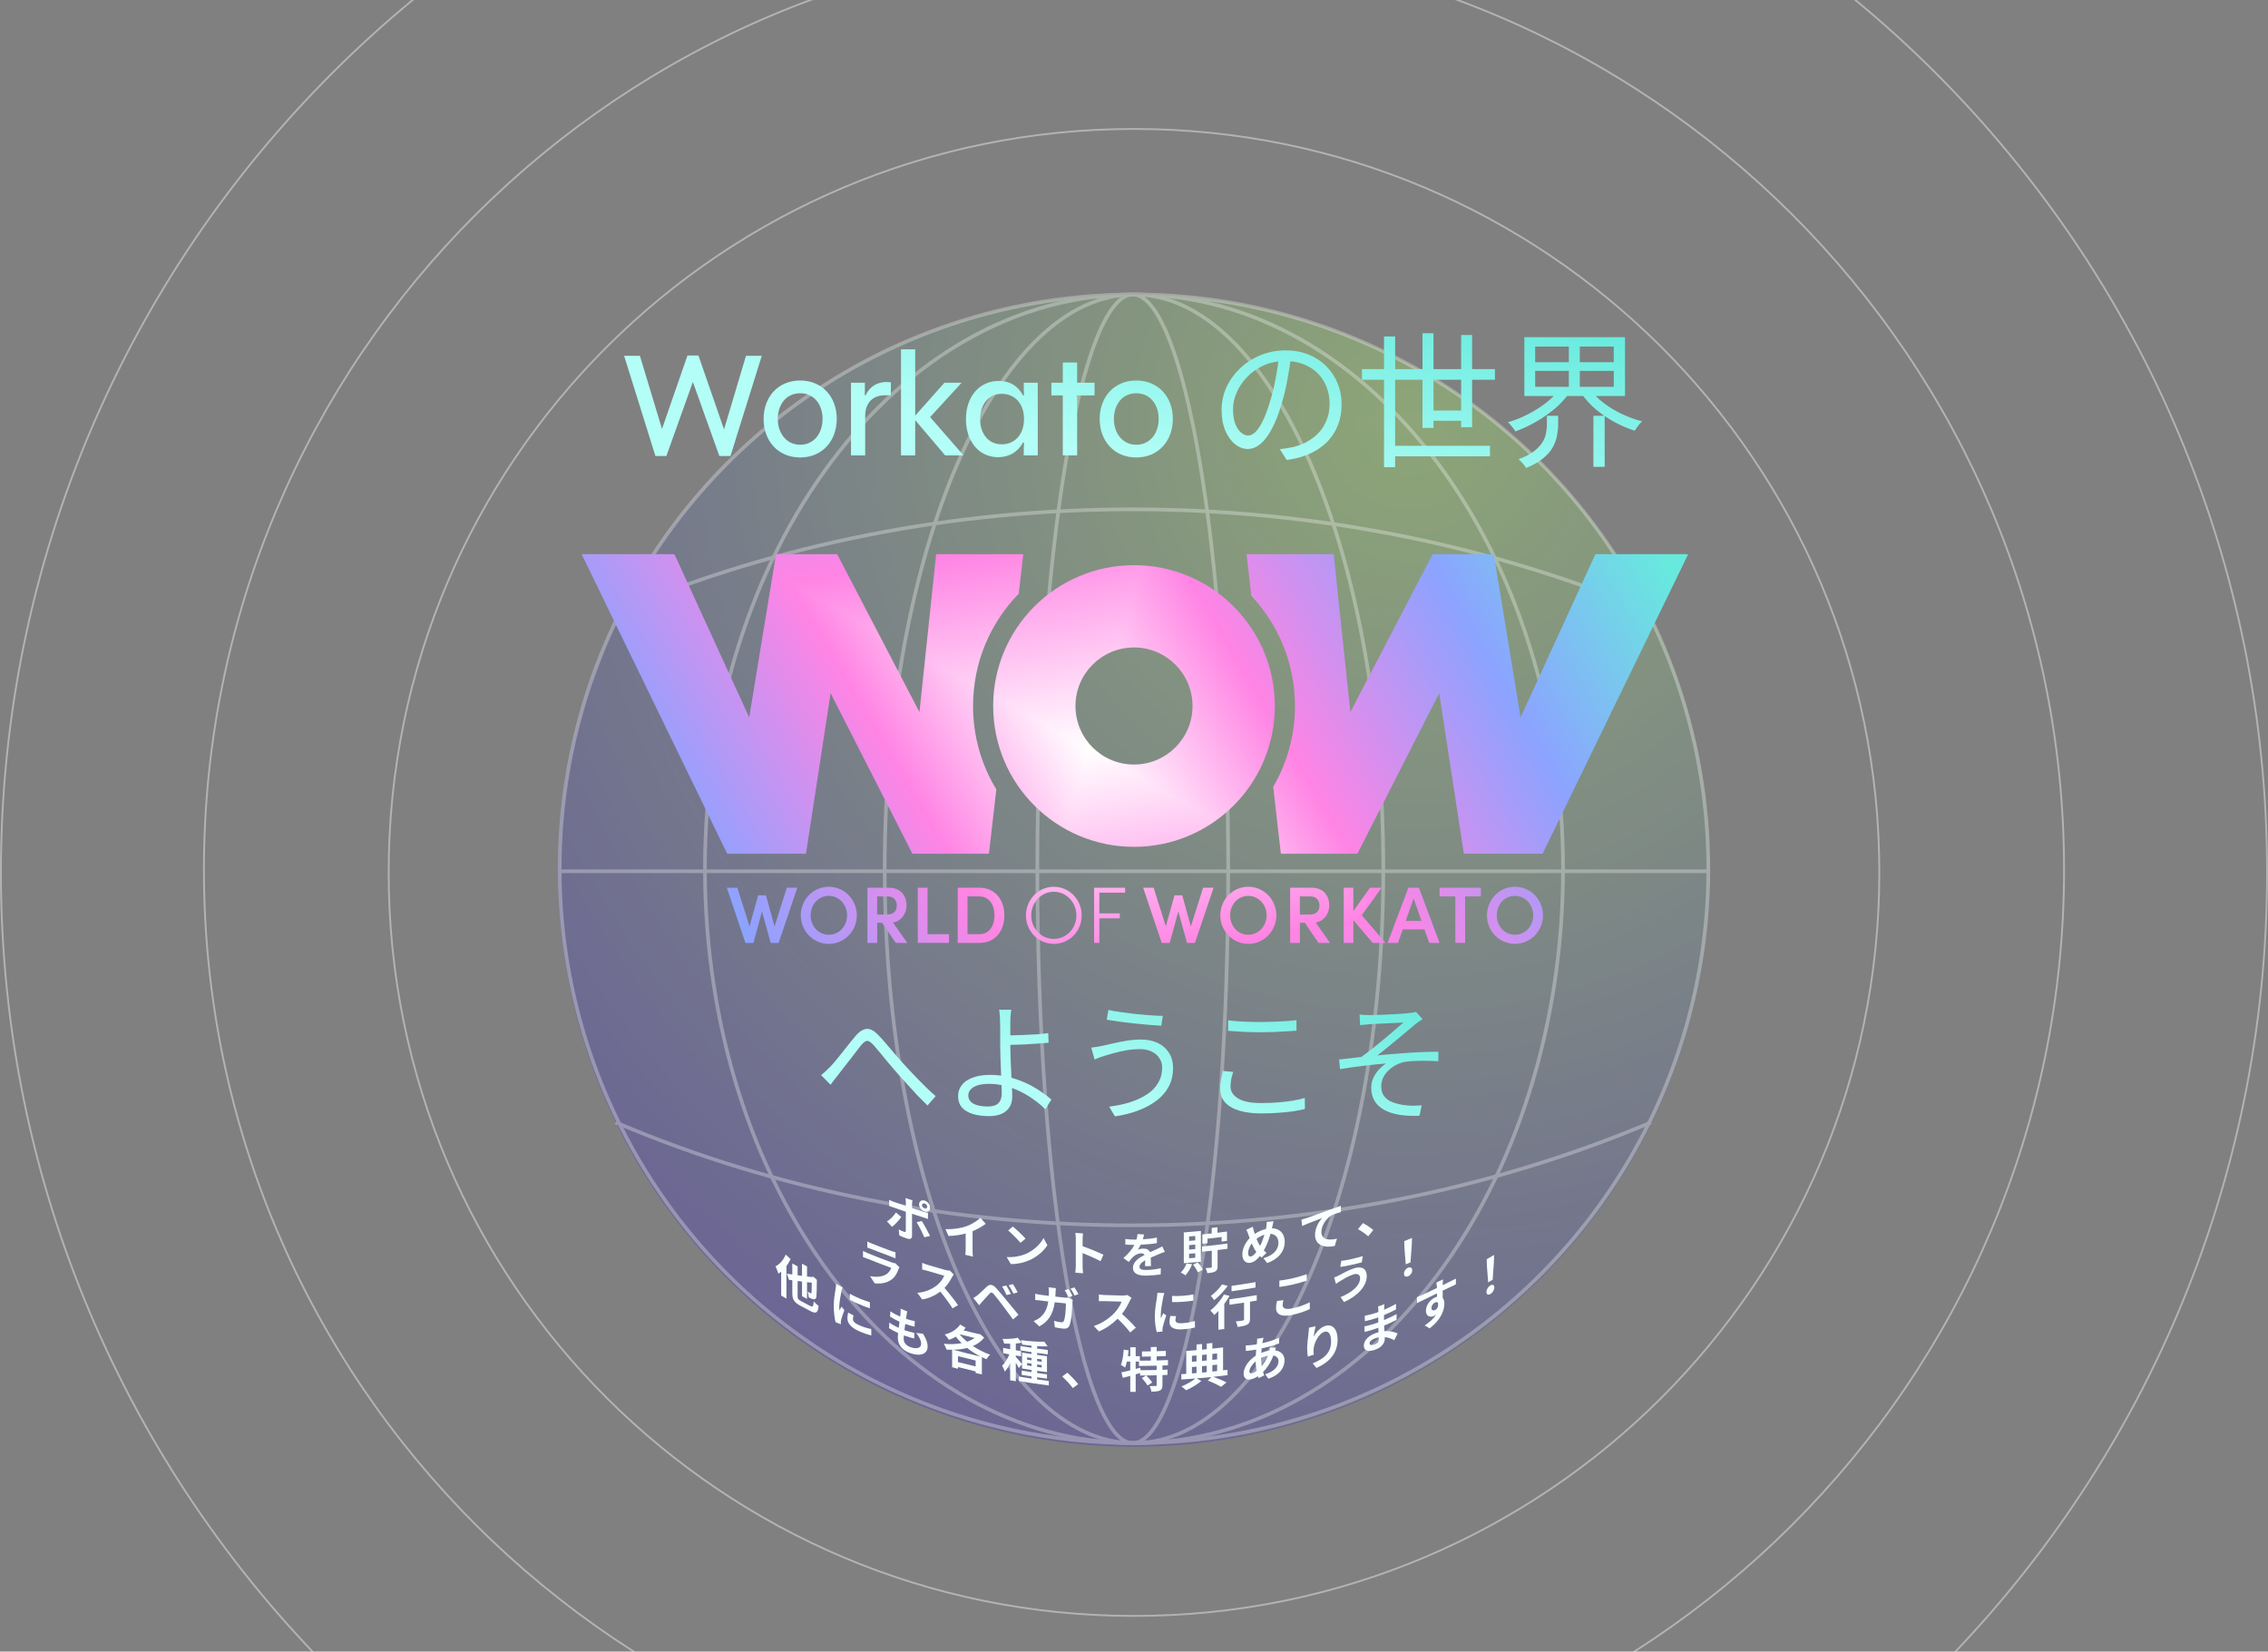 <?xml version="1.0"?>
<svg xmlns="http://www.w3.org/2000/svg" width="1240" height="903" viewBox="0 0 1240 903" fill="none">
<rect x="0" y="0" width="1240" height="903" fill="#808080" stroke="none"/>
<g clip-path="url(#clip0_514_201)">
<path d="M620 -31.5C900.838 -31.5 1128.5 195.493 1128.5 475.5C1128.5 755.507 900.838 982.5 620 982.5C339.162 982.5 111.5 755.507 111.5 475.5C111.5 195.493 339.162 -31.5 620 -31.5Z" stroke="white" stroke-opacity="0.4"/>
<path d="M620 -141.5C962.141 -141.5 1239.5 135.413 1239.5 477C1239.5 818.587 962.141 1095.5 620 1095.5C277.859 1095.5 0.5 818.587 0.5 477C0.5 135.413 277.859 -141.5 620 -141.5Z" stroke="white" stroke-opacity="0.4"/>
<path d="M620 70.5C845.057 70.5 1027.5 252.497 1027.5 477C1027.5 701.503 845.057 883.5 620 883.5C394.943 883.5 212.5 701.503 212.5 477C212.5 252.497 394.943 70.5 620 70.5Z" stroke="white" stroke-opacity="0.4"/>
<circle cx="620" cy="476" r="315" fill="url(#paint0_radial_514_201)" fill-opacity="0.3"/>
<g opacity="0.3">
<path d="M620 161C638.626 161 656.45 169.656 672.75 185.472C689.055 201.292 703.784 224.234 716.175 252.661C740.956 309.511 756.308 388.119 756.308 475C756.308 561.881 740.956 640.489 716.175 697.339C703.784 725.766 689.055 748.708 672.75 764.528C656.45 780.344 638.626 789 620 789C601.374 789 583.55 780.344 567.25 764.528C550.945 748.708 536.216 725.766 523.825 697.339C499.044 640.489 483.692 561.881 483.692 475C483.692 388.119 499.044 309.511 523.825 252.661C536.216 224.234 550.945 201.292 567.25 185.472C583.55 169.656 601.374 161 620 161Z" stroke="white" stroke-width="2"/>
<path d="M619.326 161C622.566 161 625.895 162.943 629.271 167.036C632.639 171.118 635.931 177.199 639.095 185.125C645.418 200.968 651.133 223.953 655.939 252.428C665.55 309.361 671.499 388.053 671.499 475C671.499 561.947 665.55 640.639 655.939 697.572C651.133 726.047 645.418 749.032 639.095 764.875C635.931 772.801 632.639 778.882 629.271 782.964C625.895 787.057 622.566 789 619.326 789C616.087 789 612.758 787.057 609.382 782.964C606.015 778.882 602.721 772.801 599.558 764.875C593.235 749.032 587.521 726.047 582.714 697.572C573.103 640.639 567.153 561.947 567.153 475C567.153 388.053 573.103 309.361 582.714 252.428C587.521 223.953 593.235 200.968 599.558 185.125C602.721 177.199 606.015 171.118 609.382 167.036C612.758 162.943 616.087 161 619.326 161Z" stroke="white" stroke-width="2"/>
<path d="M619.999 161C684.665 161 743.287 196.046 785.776 252.86C828.266 309.675 854.576 388.21 854.576 475C854.576 561.79 828.266 640.325 785.776 697.14C743.287 753.954 684.665 789 619.999 789C555.333 789 496.711 753.954 454.222 697.14C411.732 640.325 385.422 561.79 385.422 475C385.422 388.21 411.732 309.675 454.222 252.86C496.711 196.046 555.333 161 619.999 161Z" stroke="white" stroke-width="2"/>
<circle cx="620" cy="475" r="314" stroke="white" stroke-width="2"/>
<path d="M305 476.346L935 476.346" stroke="white" stroke-width="2"/>
<path d="M336.635 334.75C513.654 259.365 725.673 260.037 902.693 334.749" stroke="white" stroke-width="2"/>
<path d="M336.635 613.655C513.654 689.04 725.673 688.367 902.693 613.655" stroke="white" stroke-width="2"/>
</g>
<g clip-path="url(#paint1_diamond_514_201_clip_path)" data-figma-skip-parse="true"><g transform="matrix(-0.127 0.428 -0.563 -0.314 595.042 409.525)"><rect x="0" y="0" width="579.786" height="547.614" fill="url(#paint1_diamond_514_201)" opacity="1" shape-rendering="crispEdges"/><rect x="0" y="0" width="579.786" height="547.614" transform="scale(1 -1)" fill="url(#paint1_diamond_514_201)" opacity="1" shape-rendering="crispEdges"/><rect x="0" y="0" width="579.786" height="547.614" transform="scale(-1 1)" fill="url(#paint1_diamond_514_201)" opacity="1" shape-rendering="crispEdges"/><rect x="0" y="0" width="579.786" height="547.614" transform="scale(-1)" fill="url(#paint1_diamond_514_201)" opacity="1" shape-rendering="crispEdges"/></g></g><path d="M453.14 484.83C461.76 484.83 468.46 491.92 468.46 500.46C468.46 509 461.72 516.05 453.14 516.05C444.52 516.05 437.82 509 437.82 500.46C437.82 491.92 444.52 484.83 453.14 484.83ZM576.16 484.84C584.74 484.84 591.4 491.93 591.4 500.51C591.4 509.09 584.74 516.05 576.16 516.05C567.58 516.05 560.92 509.04 560.92 500.51C560.92 491.98 567.58 484.84 576.16 484.84ZM682.5 484.83C691.12 484.83 697.82 491.92 697.82 500.46C697.82 509 691.08 516.05 682.5 516.05C673.88 516.05 667.18 509 667.18 500.46C667.18 491.92 673.88 484.83 682.5 484.83ZM828.29 484.83C836.91 484.83 843.61 491.92 843.61 500.46C843.61 509 836.87 516.05 828.29 516.05C819.67 516.05 812.97 509 812.97 500.46C812.97 491.92 819.67 484.83 828.29 484.83ZM409.79 506.46L414.52 489.52H418.77L423.485 506.498L430.17 485.36H435.91L425.71 515.53H421.38L416.61 498.32L411.93 515.53H407.55L397.39 485.36H403.13L409.79 506.46ZM486.07 485.36C492.81 485.36 495.66 490.22 495.66 495.04C495.66 499.37 492.81 503.75 488.22 504.37L496.06 515.53H489.75L482.31 504.54H479.59V515.53H474.25V485.36H486.07ZM535.45 485.36C544.08 485.36 549.11 491.93 549.11 500.51C549.11 509.09 544.08 515.53 535.45 515.53H523.63V485.36H535.45ZM637.4 506.46L642.13 489.52H646.38L651.096 506.498L657.78 485.36H663.52L653.32 515.53H648.99L644.22 498.32L639.54 515.53H635.16L625 485.36H630.74L637.4 506.46ZM717.19 485.36C723.93 485.361 726.78 490.22 726.78 495.04C726.78 499.37 723.93 503.75 719.34 504.36L727.18 515.52L727.16 515.53H720.86L713.42 504.54H710.71V515.53H705.37V485.36H717.19ZM739.94 498.1L749 485.36H755.39L744.53 500.38H744.54L757.5 515.53H750.54L739.94 503.1V515.53H734.64V485.36H739.94V498.1ZM787.08 515.53H781.43L778.8 508.13H766.93L764.35 515.53H758.66L770 485.36H775.78L787.08 515.53ZM507.12 510.75H518.85V515.52H501.78V485.35H507.12V510.75ZM615.16 488.07H601.06V499.37H612.22V502.08H601.06V515.52H598.17V485.35H615.16V488.07ZM809.66 490.13H801.03V515.52H795.69V490.13H787.06V485.36H809.66V490.13ZM576.16 487.55C569.19 487.55 563.81 493.5 563.81 500.51C563.81 507.52 569.19 513.34 576.16 513.34C583.12 513.34 588.51 507.52 588.51 500.51C588.51 493.5 583.13 487.55 576.16 487.55ZM453.1 489.82C447.32 489.821 443.21 494.68 443.21 500.46C443.21 506.24 447.37 511.059 453.1 511.06C458.88 511.06 463.13 506.24 463.13 500.46C463.13 494.68 458.88 489.82 453.1 489.82ZM682.46 489.82C676.68 489.82 672.57 494.68 672.57 500.46C672.57 506.24 676.73 511.06 682.46 511.06C688.24 511.06 692.49 506.24 692.49 500.46C692.49 494.68 688.24 489.82 682.46 489.82ZM828.24 489.82C822.46 489.82 818.35 494.68 818.35 500.46C818.35 506.24 822.51 511.06 828.24 511.06C834.02 511.059 838.271 506.24 838.271 500.46C838.27 494.68 834.02 489.82 828.24 489.82ZM528.97 510.75H535.45C540.92 510.75 543.72 506.11 543.72 500.5C543.72 494.89 540.92 490.12 535.45 490.12H528.97V510.75ZM768.56 503.49H777.18L772.89 491.23L768.56 503.49ZM479.58 500.02H484.97C488.73 500.02 490.31 497.87 490.31 495.12C490.31 492.37 488.6 490.13 485.67 490.13H479.58V500.02ZM710.7 500.02H716.09C719.85 500.02 721.43 497.87 721.43 495.12C721.43 492.37 719.72 490.13 716.79 490.13H710.7V500.02ZM409.62 392.22L424.29 303H457.72L502.69 389.33L511.83 303H559.45L556.98 324.58C541.52 340.44 532 362.11 532 386C532 402.7 536.65 418.3 544.72 431.6L540.69 466.77H498.85L454.12 378.99L440.65 466.77H397.6L318 303H368.74L409.62 392.22ZM738.3 389.33L783.27 303H816.7L831.37 392.22L872.25 303H922.99L843.39 466.77H800.34L786.87 378.99L742.14 466.77H700.3L696.11 430.2C703.67 417.21 708 402.11 708 386C708 362.69 698.94 341.51 684.15 325.76L681.54 303H729.16L738.3 389.33ZM620 309C662.53 309 697 343.47 697 386C697 428.53 662.53 463 620 463C577.47 463 543 428.53 543 386C543 343.47 577.47 309 620 309ZM620 354C602.33 354 588 368.33 588 386C588 403.67 602.33 418 620 418C637.67 418 652 403.67 652 386C652 368.33 637.67 354 620 354Z" data-figma-gradient-fill="{&quot;type&quot;:&quot;GRADIENT_DIAMOND&quot;,&quot;stops&quot;:[{&quot;color&quot;:{&quot;r&quot;:1.0,&quot;g&quot;:1.0,&quot;b&quot;:1.0,&quot;a&quot;:1.0},&quot;position&quot;:0.0},{&quot;color&quot;:{&quot;r&quot;:1.0,&quot;g&quot;:0.51764708757400513,&quot;b&quot;:0.89411765336990356,&quot;a&quot;:1.0},&quot;position&quot;:0.28999999165534973},{&quot;color&quot;:{&quot;r&quot;:0.54901963472366333,&quot;g&quot;:0.63921570777893066,&quot;b&quot;:1.0,&quot;a&quot;:1.0},&quot;position&quot;:0.64999997615814209},{&quot;color&quot;:{&quot;r&quot;:0.40392157435417175,&quot;g&quot;:0.91764706373214722,&quot;b&quot;:0.86666667461395264,&quot;a&quot;:1.0},&quot;position&quot;:0.99500000476837158}],&quot;stopsVar&quot;:[{&quot;color&quot;:{&quot;r&quot;:1.0,&quot;g&quot;:1.0,&quot;b&quot;:1.0,&quot;a&quot;:1.0},&quot;position&quot;:0.0},{&quot;color&quot;:{&quot;r&quot;:1.0,&quot;g&quot;:0.51764708757400513,&quot;b&quot;:0.89411765336990356,&quot;a&quot;:1.0},&quot;position&quot;:0.28999999165534973},{&quot;color&quot;:{&quot;r&quot;:0.54901963472366333,&quot;g&quot;:0.63921570777893066,&quot;b&quot;:1.0,&quot;a&quot;:1.0},&quot;position&quot;:0.64999997615814209},{&quot;color&quot;:{&quot;r&quot;:0.40392157435417175,&quot;g&quot;:0.91764706373214722,&quot;b&quot;:0.86666667461395264,&quot;a&quot;:1.0},&quot;position&quot;:0.99500000476837158}],&quot;transform&quot;:{&quot;m00&quot;:-254.90704345703125,&quot;m01&quot;:-1126.45019531250,&quot;m02&quot;:1285.720214843750,&quot;m10&quot;:856.48883056640625,&quot;m11&quot;:-628.57501220703125,&quot;m12&quot;:295.56796264648438},&quot;opacity&quot;:1.0,&quot;blendMode&quot;:&quot;NORMAL&quot;,&quot;visible&quot;:true}"/>
<path d="M358.341 249.32L341.221 194.52H349.861L361.941 234.52L375.861 194.36H381.861L395.861 234.76L407.861 194.52H416.501L399.381 249.32H393.301L378.821 208.84L364.341 249.32H358.341ZM437.489 250.12C425.489 250.12 417.489 241.16 417.489 229.08C417.489 216.92 425.489 208.04 437.489 208.04C449.489 208.04 457.489 216.92 457.489 229C457.489 241.16 449.489 250.12 437.489 250.12ZM437.489 243.16C445.089 243.16 449.729 236.84 449.729 229C449.729 221.16 445.089 215 437.489 215C429.889 215 425.249 221.16 425.249 229.08C425.249 236.84 429.969 243.16 437.489 243.16ZM465.271 249V209.24H472.871C472.871 211.72 472.871 213.64 472.791 216.04L473.271 216.12C475.511 211.24 479.751 208.84 484.791 208.84C485.591 208.84 486.231 208.92 487.111 209.08L487.031 216.12C485.831 216.12 484.871 216.12 483.751 216.12C476.791 216.12 473.031 220.68 473.031 227.4V249H465.271ZM516.774 249L500.374 229.72V249H492.614V191H500.374V227.24L516.374 209.24H525.574V209.48L508.534 228.04L526.534 248.68V249H516.774ZM545.713 249.96C534.913 249.96 528.113 240.92 528.113 229.16C528.113 217.24 535.073 208.28 546.113 208.28C552.033 208.28 556.433 210.84 559.313 216.12H559.873C559.713 213.64 559.713 211.8 559.713 209.24H567.393V249H559.713C559.713 246.36 559.713 244.6 559.873 242.04L559.313 241.96C556.353 247.32 551.553 249.96 545.713 249.96ZM547.633 242.92C555.153 242.92 559.873 237.24 559.873 229.08C559.873 221 555.153 215.32 547.633 215.32C540.353 215.32 535.872 221.32 535.872 229.24C535.872 237.08 540.353 242.92 547.633 242.92ZM581.068 249V216.2H574.827V209.24H581.068V198.2H588.908V209.24H598.428V216.2H588.908V249H581.068ZM621.239 250.12C609.239 250.12 601.239 241.16 601.239 229.08C601.239 216.92 609.239 208.04 621.239 208.04C633.239 208.04 641.239 216.92 641.239 229C641.239 241.16 633.239 250.12 621.239 250.12ZM621.239 243.16C628.839 243.16 633.479 236.84 633.479 229C633.479 221.16 628.839 215 621.239 215C613.639 215 608.999 221.16 608.999 229.08C608.999 236.84 613.719 243.16 621.239 243.16ZM705.979 194.36C705.446 198.52 704.753 202.867 703.899 207.4C703.099 211.933 702.059 216.333 700.779 220.6C699.179 226.093 697.393 230.68 695.419 234.36C693.499 238.04 691.419 240.813 689.179 242.68C686.939 244.547 684.593 245.48 682.139 245.48C679.793 245.48 677.526 244.627 675.339 242.92C673.153 241.213 671.366 238.76 669.979 235.56C668.593 232.307 667.899 228.493 667.899 224.12C667.899 219.747 668.779 215.613 670.539 211.72C672.353 207.827 674.833 204.387 677.979 201.4C681.179 198.36 684.913 195.96 689.179 194.2C693.446 192.44 698.006 191.56 702.859 191.56C707.553 191.56 711.766 192.333 715.499 193.88C719.286 195.427 722.513 197.56 725.179 200.28C727.846 202.947 729.899 206.067 731.339 209.64C732.779 213.16 733.499 216.947 733.499 221C733.499 226.6 732.299 231.533 729.899 235.8C727.553 240.067 724.139 243.533 719.659 246.2C715.233 248.867 709.846 250.627 703.499 251.48L699.739 245.56C701.019 245.4 702.246 245.24 703.419 245.08C704.593 244.92 705.659 244.733 706.619 244.52C709.179 243.933 711.659 243.027 714.059 241.8C716.513 240.52 718.699 238.92 720.619 237C722.539 235.027 724.059 232.707 725.179 230.04C726.353 227.32 726.939 224.227 726.939 220.76C726.939 217.507 726.406 214.493 725.339 211.72C724.273 208.893 722.699 206.413 720.619 204.28C718.539 202.147 716.006 200.467 713.019 199.24C710.033 198.013 706.619 197.4 702.779 197.4C698.406 197.4 694.433 198.2 690.859 199.8C687.339 201.4 684.326 203.507 681.819 206.12C679.366 208.68 677.473 211.507 676.139 214.6C674.806 217.64 674.139 220.627 674.139 223.56C674.139 226.92 674.566 229.693 675.419 231.88C676.326 234.013 677.393 235.587 678.619 236.6C679.899 237.613 681.153 238.12 682.379 238.12C683.659 238.12 684.966 237.507 686.299 236.28C687.633 235 688.993 232.973 690.379 230.2C691.766 227.373 693.126 223.72 694.459 219.24C695.633 215.4 696.619 211.32 697.419 207C698.273 202.68 698.886 198.44 699.259 194.28L705.979 194.36ZM744.619 201.8H817.339V207.64H744.619V201.8ZM759.739 243.72H814.619V249.48H759.739V243.72ZM780.379 224.44H801.419V230.04H780.379V224.44ZM756.699 183.96H762.779V255.4H756.699V183.96ZM777.739 182.2H783.739V233.96H777.739V182.2ZM798.859 183.16H804.859V233.56H798.859V183.16ZM839.339 202.76V211.48H882.299V202.76H839.339ZM839.339 189.48V198.04H882.299V189.48H839.339ZM833.419 184.36H888.459V216.52H833.419V184.36ZM869.659 213.16C871.579 215.773 874.006 218.2 876.939 220.44C879.926 222.68 883.206 224.653 886.779 226.36C890.406 228.067 894.086 229.4 897.819 230.36C897.393 230.733 896.913 231.24 896.379 231.88C895.846 232.52 895.339 233.16 894.859 233.8C894.433 234.387 894.059 234.947 893.739 235.48C889.953 234.253 886.219 232.653 882.539 230.68C878.859 228.653 875.473 226.333 872.379 223.72C869.286 221.053 866.699 218.2 864.619 215.16L869.659 213.16ZM852.379 213.16L857.659 215.32C855.526 218.307 852.886 221.107 849.739 223.72C846.593 226.333 843.179 228.68 839.499 230.76C835.873 232.84 832.193 234.547 828.459 235.88C828.193 235.293 827.819 234.707 827.339 234.12C826.913 233.533 826.433 232.947 825.899 232.36C825.419 231.773 824.939 231.267 824.459 230.84C828.086 229.827 831.659 228.413 835.179 226.6C838.753 224.787 842.033 222.733 845.019 220.44C848.006 218.147 850.459 215.72 852.379 213.16ZM845.739 227.32H851.899V232.2C851.899 234.12 851.686 236.147 851.259 238.28C850.886 240.36 850.113 242.467 848.939 244.6C847.766 246.68 846.006 248.68 843.659 250.6C841.366 252.52 838.273 254.28 834.379 255.88C834.113 255.347 833.739 254.787 833.259 254.2C832.779 253.613 832.273 253.027 831.739 252.44C831.206 251.907 830.726 251.453 830.299 251.08C833.819 249.747 836.593 248.307 838.619 246.76C840.699 245.16 842.246 243.533 843.259 241.88C844.326 240.173 844.993 238.493 845.259 236.84C845.579 235.133 845.739 233.533 845.739 232.04V227.32ZM857.739 187.08H863.739V214.2H857.739V187.08ZM871.179 227.32H877.339V255.24H871.179V227.32Z" fill="url(#paint2_linear_514_201)"/>
<path d="M448.92 587.82C449.807 587.12 450.623 586.42 451.37 585.72C452.163 584.973 453.027 584.133 453.96 583.2C454.893 582.22 455.92 581.053 457.04 579.7C458.207 578.3 459.397 576.83 460.61 575.29C461.87 573.703 463.107 572.14 464.32 570.6C465.533 569.06 466.653 567.683 467.68 566.47C469.733 564.09 471.717 562.783 473.63 562.55C475.59 562.317 477.713 563.367 480 565.7C481.447 567.147 482.963 568.827 484.55 570.74C486.137 572.607 487.747 574.497 489.38 576.41C491.06 578.323 492.623 580.097 494.07 581.73C495.143 582.897 496.357 584.203 497.71 585.65C499.063 587.097 500.51 588.613 502.05 590.2C503.59 591.74 505.153 593.303 506.74 594.89C508.373 596.477 509.983 597.947 511.57 599.3L507.09 604.41C505.363 602.73 503.52 600.887 501.56 598.88C499.647 596.827 497.757 594.75 495.89 592.65C494.023 590.55 492.273 588.613 490.64 586.84C489.147 585.113 487.583 583.293 485.95 581.38C484.363 579.42 482.823 577.553 481.33 575.78C479.883 574.007 478.623 572.513 477.55 571.3C476.523 570.227 475.66 569.55 474.96 569.27C474.26 568.99 473.583 569.06 472.93 569.48C472.323 569.853 471.6 570.53 470.76 571.51C469.967 572.537 469.033 573.75 467.96 575.15C466.887 576.55 465.767 577.997 464.6 579.49C463.433 580.983 462.29 582.453 461.17 583.9C460.097 585.347 459.117 586.607 458.23 587.68C457.53 588.613 456.783 589.57 455.99 590.55C455.243 591.483 454.613 592.323 454.1 593.07L448.92 587.82ZM552.87 552.05C552.823 552.517 552.753 553.17 552.66 554.01C552.613 554.85 552.543 555.713 552.45 556.6C552.403 557.487 552.38 558.28 552.38 558.98C552.38 560.567 552.38 562.503 552.38 564.79C552.38 567.077 552.38 569.41 552.38 571.79C552.38 573.703 552.427 575.943 552.52 578.51C552.66 581.03 552.777 583.62 552.87 586.28C553.01 588.94 553.127 591.46 553.22 593.84C553.36 596.173 553.43 598.087 553.43 599.58C553.43 601.027 553.197 602.403 552.73 603.71C552.263 604.97 551.517 606.09 550.49 607.07C549.51 608.05 548.203 608.82 546.57 609.38C544.937 609.94 542.953 610.22 540.62 610.22C537.4 610.22 534.53 609.847 532.01 609.1C529.49 608.353 527.483 607.187 525.99 605.6C524.543 603.967 523.82 601.82 523.82 599.16C523.82 597.06 524.45 595.147 525.71 593.42C526.97 591.693 528.907 590.317 531.52 589.29C534.133 588.217 537.447 587.68 541.46 587.68C544.913 587.68 548.25 588.077 551.47 588.87C554.737 589.663 557.793 590.713 560.64 592.02C563.533 593.327 566.17 594.797 568.55 596.43C570.977 598.017 573.077 599.603 574.85 601.19L571.49 606.51C569.763 604.737 567.757 603.033 565.47 601.4C563.23 599.72 560.78 598.227 558.12 596.92C555.46 595.567 552.66 594.517 549.72 593.77C546.827 592.977 543.84 592.58 540.76 592.58C537.12 592.58 534.32 593.163 532.36 594.33C530.4 595.497 529.42 597.037 529.42 598.95C529.42 600.863 530.353 602.357 532.22 603.43C534.087 604.457 536.7 604.97 540.06 604.97C542.627 604.97 544.54 604.387 545.8 603.22C547.06 602.007 547.69 600.187 547.69 597.76C547.69 596.453 547.643 594.727 547.55 592.58C547.457 590.387 547.363 588.03 547.27 585.51C547.177 582.99 547.083 580.54 546.99 578.16C546.897 575.733 546.85 573.61 546.85 571.79C546.85 570.437 546.85 568.967 546.85 567.38C546.85 565.793 546.85 564.253 546.85 562.76C546.85 561.22 546.827 559.96 546.78 558.98C546.78 558.14 546.757 557.277 546.71 556.39C546.663 555.457 546.593 554.617 546.5 553.87C546.453 553.077 546.36 552.47 546.22 552.05H552.87ZM549.3 566.12C550.467 566.12 552.007 566.097 553.92 566.05C555.833 566.003 557.91 565.933 560.15 565.84C562.39 565.747 564.63 565.63 566.87 565.49C569.11 565.303 571.187 565.093 573.1 564.86L573.31 570.11C571.397 570.297 569.297 570.46 567.01 570.6C564.77 570.74 562.53 570.88 560.29 571.02C558.05 571.113 555.95 571.183 553.99 571.23C552.077 571.277 550.513 571.3 549.3 571.3V566.12ZM635.4 583.69C635.4 581.73 634.887 580.003 633.86 578.51C632.88 576.97 631.48 575.78 629.66 574.94C627.887 574.053 625.81 573.61 623.43 573.61C620.723 573.61 618.18 573.82 615.8 574.24C613.42 574.66 611.25 575.15 609.29 575.71C607.377 576.27 605.72 576.737 604.32 577.11C603.247 577.437 602.197 577.787 601.17 578.16C600.19 578.533 599.28 578.907 598.44 579.28L596.62 572.77C597.6 572.677 598.65 572.537 599.77 572.35C600.937 572.163 602.033 571.953 603.06 571.72C604.74 571.347 606.677 570.903 608.87 570.39C611.11 569.877 613.513 569.41 616.08 568.99C618.693 568.57 621.33 568.36 623.99 568.36C627.303 568.36 630.267 568.967 632.88 570.18C635.493 571.393 637.547 573.167 639.04 575.5C640.58 577.787 641.35 580.587 641.35 583.9C641.35 587.727 640.557 591.133 638.97 594.12C637.383 597.06 635.143 599.627 632.25 601.82C629.403 603.967 626.043 605.763 622.17 607.21C618.297 608.657 614.097 609.707 609.57 610.36L606.42 605.04C610.62 604.527 614.493 603.71 618.04 602.59C621.587 601.423 624.643 599.977 627.21 598.25C629.823 596.523 631.83 594.447 633.23 592.02C634.677 589.593 635.4 586.817 635.4 583.69ZM606 552.19C607.913 552.61 610.2 553.007 612.86 553.38C615.567 553.753 618.343 554.103 621.19 554.43C624.083 554.71 626.79 554.943 629.31 555.13C631.877 555.317 634.023 555.41 635.75 555.41L634.91 560.8C632.95 560.66 630.663 560.497 628.05 560.31C625.483 560.077 622.8 559.82 620 559.54C617.247 559.213 614.563 558.887 611.95 558.56C609.383 558.187 607.097 557.837 605.09 557.51L606 552.19ZM671.45 557.86C673.97 558.187 676.793 558.42 679.92 558.56C683.093 558.7 686.43 558.77 689.93 558.77C692.17 558.77 694.41 558.723 696.65 558.63C698.937 558.537 701.107 558.42 703.16 558.28C705.26 558.093 707.15 557.93 708.83 557.79V563.53C707.243 563.623 705.4 563.74 703.3 563.88C701.2 564.02 698.983 564.137 696.65 564.23C694.363 564.323 692.123 564.37 689.93 564.37C686.43 564.37 683.163 564.3 680.13 564.16C677.097 563.973 674.203 563.787 671.45 563.6V557.86ZM674.25 586.07C673.783 587.47 673.41 588.823 673.13 590.13C672.897 591.437 672.78 592.743 672.78 594.05C672.78 596.71 674.157 598.88 676.91 600.56C679.663 602.24 683.84 603.08 689.44 603.08C692.66 603.08 695.763 602.963 698.75 602.73C701.737 602.497 704.467 602.17 706.94 601.75C709.46 601.33 711.607 600.84 713.38 600.28L713.45 606.3C711.77 606.767 709.693 607.187 707.22 607.56C704.793 607.933 702.087 608.213 699.1 608.4C696.113 608.633 692.94 608.75 689.58 608.75C684.867 608.75 680.83 608.237 677.47 607.21C674.11 606.183 671.543 604.667 669.77 602.66C667.997 600.653 667.11 598.18 667.11 595.24C667.11 593.42 667.273 591.693 667.6 590.06C667.927 588.427 668.253 586.91 668.58 585.51L674.25 586.07ZM743.34 554.71C744.18 554.803 745.043 554.873 745.93 554.92C746.817 554.967 747.797 554.99 748.87 554.99C749.523 554.99 750.527 554.967 751.88 554.92C753.28 554.873 754.843 554.827 756.57 554.78C758.343 554.687 760.14 554.593 761.96 554.5C763.78 554.407 765.437 554.313 766.93 554.22C768.47 554.08 769.637 553.963 770.43 553.87C771.27 553.777 771.993 553.683 772.6 553.59C773.253 553.45 773.79 553.333 774.21 553.24L777.78 557.23C777.313 557.51 776.683 557.907 775.89 558.42C775.143 558.933 774.513 559.4 774 559.82C772.973 560.707 771.76 561.733 770.36 562.9C769.007 564.02 767.56 565.233 766.02 566.54C764.48 567.8 762.917 569.083 761.33 570.39C759.79 571.65 758.32 572.863 756.92 574.03C755.52 575.15 754.237 576.153 753.07 577.04C756.617 576.667 760.327 576.34 764.2 576.06C768.073 575.733 771.9 575.477 775.68 575.29C779.46 575.103 783.03 575.01 786.39 575.01V580.19C782.983 580.003 779.693 579.933 776.52 579.98C773.347 580.027 770.71 580.19 768.61 580.47C766.93 580.75 765.273 581.287 763.64 582.08C762.053 582.873 760.607 583.877 759.3 585.09C758.04 586.257 757.037 587.587 756.29 589.08C755.543 590.573 755.17 592.16 755.17 593.84C755.17 596.173 755.73 598.04 756.85 599.44C757.97 600.84 759.44 601.89 761.26 602.59C763.127 603.29 765.11 603.803 767.21 604.13C769.31 604.41 771.2 604.55 772.88 604.55C774.56 604.503 776.03 604.433 777.29 604.34L776.1 610.01C767.56 610.383 761.027 609.263 756.5 606.65C751.973 604.037 749.71 600.047 749.71 594.68C749.71 592.673 750.13 590.807 750.97 589.08C751.857 587.307 752.93 585.767 754.19 584.46C755.45 583.153 756.663 582.15 757.83 581.45C754.143 581.73 750.06 582.15 745.58 582.71C741.147 583.223 736.83 583.83 732.63 584.53L732.14 579.28C734.007 579.047 736.037 578.813 738.23 578.58C740.47 578.3 742.477 578.067 744.25 577.88C746.117 576.573 748.147 575.057 750.34 573.33C752.58 571.557 754.773 569.76 756.92 567.94C759.113 566.073 761.12 564.37 762.94 562.83C764.76 561.243 766.23 559.96 767.35 558.98C766.743 559.027 765.81 559.097 764.55 559.19C763.337 559.237 761.96 559.307 760.42 559.4C758.88 559.447 757.34 559.517 755.8 559.61C754.307 559.657 752.953 559.727 751.74 559.82C750.527 559.867 749.593 559.913 748.94 559.96C748.053 560.007 747.12 560.1 746.14 560.24C745.207 560.333 744.367 560.403 743.62 560.45L743.34 554.71Z" fill="url(#paint3_linear_514_201)"/>
<g clip-path="url(#clip1_514_201)">
<path d="M487.726 670.746C486.789 669.771 485.858 668.791 484.928 667.81C486.664 666.806 488.74 664.715 489.802 662.926C490.78 663.728 491.758 664.53 492.743 665.327C491.544 667.21 489.151 669.747 487.726 670.751V670.746ZM498.643 658.452V660.52C500.671 661.185 502.711 661.833 504.752 662.463C505.485 662.689 506.643 662.968 507.353 663.075V666.462C506.512 666.159 505.485 665.82 504.775 665.594C502.729 664.958 500.683 664.311 498.643 663.639V675.647C498.643 677.145 497.778 677.792 495.928 677.168C494.521 676.693 493.005 676.093 491.681 675.475C491.579 674.37 491.472 673.271 491.371 672.166C492.492 672.766 493.638 673.265 494.264 673.479C494.944 673.71 495.201 673.538 495.23 672.879C495.254 671.934 495.254 663.746 495.254 662.534V662.51C493.047 661.762 490.84 660.995 488.644 660.205C487.863 659.926 486.855 659.587 486.127 659.397V655.974C486.902 656.361 487.809 656.794 488.644 657.091C490.84 657.882 493.047 658.648 495.254 659.391V657.323C495.254 656.652 495.123 655.469 495.022 655C496.31 655.434 497.599 655.862 498.887 656.283C498.834 656.628 498.655 657.804 498.649 658.452H498.643ZM508.486 675.754C507.448 675.998 506.416 676.236 505.384 676.467C504.251 673.895 502.389 670.187 501.136 668.202C502.091 668 503.039 667.792 503.994 667.585C505.33 669.658 507.436 673.556 508.492 675.76L508.486 675.754ZM505.539 656.402C507.221 656.919 508.564 658.66 508.564 660.312C508.564 661.97 507.221 662.914 505.539 662.397C503.857 661.88 502.497 660.11 502.497 658.452C502.497 656.8 503.857 655.885 505.539 656.402ZM505.539 660.793C506.327 661.037 506.959 660.603 506.959 659.831C506.959 659.058 506.327 658.244 505.539 658.001C504.752 657.757 504.095 658.173 504.095 658.951C504.095 659.724 504.752 660.55 505.539 660.793Z" fill="#F8FFFE"/>
<path d="M528.524 670.389C531.268 669.391 534.311 667.489 536.047 665.82C537.007 666.919 537.974 668.018 538.934 669.112C536.9 670.627 534.335 672.088 531.746 673.146V683.615C531.746 684.756 531.799 686.372 531.984 687.067C530.582 686.741 529.174 686.408 527.773 686.063C527.88 685.469 527.957 683.853 527.957 682.712V674.423C525.213 675.16 521.843 675.701 518.585 675.754C518.031 674.518 517.476 673.277 516.915 672.041C521.652 672.148 525.559 671.441 528.512 670.389H528.524Z" fill="#F8FFFE"/>
<path d="M560.697 685.618C565.309 683.699 568.829 680.169 570.535 676.877C571.239 678.191 571.943 679.498 572.647 680.805C570.589 684.067 566.991 687.204 562.642 689.082C559.916 690.264 556.438 691.167 552.644 691.126C551.892 689.848 551.134 688.571 550.383 687.293C554.577 687.483 558.079 686.723 560.697 685.618ZM560.697 677.222C559.779 677.983 558.866 678.743 557.947 679.492C556.545 677.816 553.181 674.424 551.218 672.742C552.059 672.023 552.906 671.31 553.747 670.585C555.633 672.13 559.134 675.398 560.697 677.216V677.222Z" fill="#F8FFFE"/>
<path d="M588.181 677.21C588.181 676.295 588.097 674.988 587.906 674.061C589.32 674.174 590.734 674.281 592.142 674.376C592.034 675.279 591.897 676.42 591.897 677.489V681.346C595.536 682.629 600.762 684.756 603.268 686.028C602.749 687.204 602.236 688.386 601.717 689.563C598.913 688.03 594.832 686.283 591.897 685.101V692.48C591.897 693.235 592.034 695.071 592.142 696.146C590.728 696.045 589.314 695.938 587.906 695.82C588.067 694.792 588.181 693.235 588.181 692.195V677.21Z" fill="#F8FFFE"/>
<path d="M624.834 677.585C627.423 677.412 630.143 677.109 632.542 676.634C632.53 677.644 632.524 678.66 632.512 679.67C629.929 680.128 626.576 680.419 623.635 680.532C623.17 681.506 622.627 682.451 622.084 683.211C622.794 682.89 624.261 682.665 625.162 682.653C626.821 682.629 628.187 683.277 628.783 684.596C630.197 683.93 631.342 683.455 632.458 682.944C633.52 682.463 634.474 682.005 635.483 681.47C635.936 682.463 636.389 683.455 636.843 684.447C635.972 684.721 634.528 685.309 633.603 685.683C632.381 686.2 630.829 686.83 629.165 687.602C629.195 689.064 629.249 691.001 629.272 692.207C628.181 692.237 627.095 692.255 626.003 692.272C626.087 691.488 626.111 690.228 626.14 689.076C624.1 690.234 623.008 691.262 623.008 692.57C623.008 694.007 624.291 694.394 626.958 694.346C629.272 694.304 632.297 693.93 634.689 693.389C634.653 694.518 634.618 695.641 634.582 696.77C632.786 697.079 629.439 697.388 626.874 697.436C622.597 697.513 619.441 696.503 619.441 693.134C619.441 689.789 622.71 687.697 625.812 686.099C625.401 685.451 624.667 685.226 623.903 685.237C622.376 685.255 620.688 686.099 619.656 687.067C618.838 687.852 618.051 688.791 617.12 689.937C616.148 689.236 615.176 688.529 614.203 687.816C617.061 685.321 618.994 682.986 620.222 680.633C620.085 680.633 619.978 680.633 619.871 680.633C618.755 680.633 616.762 680.579 615.271 680.46V677.4C616.661 677.62 618.677 677.733 620.061 677.727C620.467 677.727 620.932 677.727 621.368 677.721C621.666 676.675 621.857 675.653 621.911 674.709C623.11 674.798 624.309 674.875 625.508 674.952C625.371 675.606 625.18 676.473 624.828 677.579L624.834 677.585Z" fill="#F8FFFE"/>
<path d="M651.763 691.191C650.922 693.467 649.537 695.802 648.124 697.269C647.551 696.812 646.274 696.093 645.57 695.742C646.93 694.477 648.1 692.575 648.726 690.745C649.74 690.894 650.754 691.042 651.769 691.185L651.763 691.191ZM656.571 689.866C653.457 690.163 650.343 690.424 647.229 690.65V673.817C650.349 673.592 653.463 673.324 656.571 673.021V689.866ZM653.499 675.772C652.377 675.873 651.256 675.968 650.128 676.057V678.446C651.25 678.357 652.371 678.262 653.499 678.161C653.499 677.365 653.499 676.568 653.499 675.772ZM653.499 680.472C652.377 680.573 651.256 680.668 650.128 680.757V683.193C651.25 683.104 652.371 683.009 653.499 682.908C653.499 682.094 653.499 681.28 653.499 680.466V680.472ZM653.499 685.219C652.377 685.32 651.256 685.416 650.128 685.505V687.941C651.25 687.852 652.371 687.757 653.499 687.662C653.499 686.848 653.499 686.033 653.499 685.219ZM654.829 690.163C655.968 691.369 657.108 692.991 657.597 694.18C656.69 694.691 655.789 695.196 654.883 695.695C654.477 694.524 653.361 692.736 652.276 691.464C653.129 691.036 653.976 690.603 654.829 690.163ZM671.121 682.754C669.32 682.997 667.512 683.229 665.704 683.443V692.296C665.704 693.764 665.436 694.56 664.404 695.154C663.402 695.718 661.994 695.926 660.091 696.128C659.954 695.303 659.548 694.108 659.089 693.348C660.311 693.276 661.636 693.134 662.018 693.092C662.399 693.051 662.531 692.932 662.531 692.587C662.531 689.664 662.531 686.741 662.531 683.817C660.741 684.019 658.951 684.203 657.162 684.382V681.524C661.821 681.066 666.474 680.526 671.115 679.896V682.76L671.121 682.754ZM660.18 679.712C659.238 679.813 658.301 679.908 657.358 680.003V674.911C659.071 674.738 660.777 674.56 662.483 674.364V671.369C663.533 671.251 664.577 671.126 665.627 671.001V673.996C667.369 673.782 669.111 673.562 670.853 673.324V678.422C669.868 678.553 668.884 678.684 667.9 678.808V676.337C665.329 676.663 662.751 676.961 660.174 677.24V679.706L660.18 679.712Z" fill="#F8FFFE"/>
<path d="M695.665 670.478C695.587 670.835 695.504 671.173 695.426 671.53C699.638 671.631 702.418 674.352 702.418 678.969C702.418 684.554 698.379 688.648 692.795 690.561C692.115 689.676 691.435 688.785 690.755 687.893C696.643 686.313 698.97 682.807 698.97 679.527C698.97 676.604 697.311 674.768 694.627 674.59C693.69 677.834 692.503 681.09 690.976 683.669C691.459 684.132 691.942 684.59 692.455 684.97C691.548 685.843 690.648 686.717 689.741 687.584C689.419 687.299 689.097 687.02 688.828 686.723C687.027 688.969 685.517 690.104 683.525 690.436C681.288 690.811 679.235 689.29 679.235 685.891C679.235 682.89 680.774 679.444 683.226 676.937C682.958 676.271 682.743 675.594 682.499 674.929C682.2 674.031 681.908 673.241 681.419 672.368C682.594 671.815 683.775 671.257 684.95 670.698C685.112 671.542 685.326 672.368 685.541 673.122C685.678 673.598 685.839 674.126 686.024 674.643C688.071 673.283 690.063 672.421 692.127 671.946C692.235 671.476 692.318 671.043 692.372 670.633C692.509 669.842 692.587 668.696 692.587 668.09C693.821 667.965 695.056 667.834 696.291 667.698C696.076 668.452 695.838 669.789 695.677 670.484L695.665 670.478ZM683.918 686.972C684.891 686.806 685.887 685.82 686.883 684.465C686.024 683.33 685.159 681.684 684.378 679.848C683.113 681.512 682.385 683.497 682.385 685.13C682.385 686.42 682.952 687.145 683.924 686.978L683.918 686.972ZM688.924 681.197C689.89 679.337 690.695 677.133 691.316 675.065C689.675 675.558 688.249 676.372 686.985 677.335C687.605 678.856 688.279 680.258 688.924 681.197Z" fill="#F8FFFE"/>
<path d="M714.205 666.004C716.413 665.261 720.797 663.728 725.635 661.922C728.356 660.936 731.261 659.878 733.099 659.254C733.105 660.377 733.116 661.506 733.122 662.629C731.703 663.092 729.436 663.776 728.034 664.501C724.842 666.283 722.456 670.365 722.456 673.508C722.456 677.84 726.536 678.309 730.987 677.21C730.575 678.541 730.163 679.872 729.746 681.203C724.24 682.468 718.978 680.864 718.978 675.166C718.978 671.363 721.125 667.78 722.903 665.939C720.416 666.907 714.999 668.915 711.909 670.324C711.795 669.147 711.676 667.971 711.562 666.794C712.63 666.509 713.668 666.194 714.199 666.004H714.205Z" fill="#F8FFFE"/>
<path d="M742.436 672.023C743.342 670.924 744.249 669.825 745.15 668.719C747.005 669.623 749.529 671.352 750.829 672.522C749.905 673.669 748.974 674.81 748.043 675.945C746.456 674.519 744.237 673.003 742.43 672.017L742.436 672.023Z" fill="#F8FFFE"/>
<path d="M491.287 693.823C490.506 696.051 489.39 698.155 487.445 699.587C484.826 701.518 481.515 702.017 478.222 701.642C477.375 700.335 476.522 699.022 475.675 697.709C479.529 698.47 482.631 697.947 484.6 696.675C485.995 695.778 486.801 694.477 487.266 693.199C483.09 691.672 478.932 690.068 474.804 688.386C474.189 688.137 472.907 687.638 471.833 687.293V683.942C472.907 684.465 474.01 684.994 474.804 685.315C479.04 687.032 483.299 688.672 487.576 690.234C488.406 690.537 489.11 690.686 489.473 690.662C490.243 691.411 491.019 692.159 491.788 692.902C491.603 693.175 491.4 693.568 491.293 693.811L491.287 693.823ZM476.856 679.967C480.155 681.28 483.472 682.552 486.801 683.77C487.606 684.067 488.877 684.501 489.605 684.655V687.982C488.901 687.679 487.684 687.21 486.747 686.871C483.436 685.653 480.143 684.394 476.856 683.086C476.033 682.76 474.929 682.338 474.183 682.088V678.767C474.905 679.165 475.979 679.622 476.856 679.973V679.967Z" fill="#F8FFFE"/>
<path d="M520.554 698.202C519.654 699.979 518.168 702.349 516.396 704.185C519.015 707.144 522.225 711.31 523.794 713.579C522.786 714.173 521.777 714.762 520.769 715.344C519.045 712.551 516.581 709.242 514.1 706.176C511.296 708.273 507.794 709.919 504.197 710.466C503.296 709.248 502.395 708.03 501.494 706.812C505.712 706.628 509.792 704.702 512.274 702.706C514.016 701.274 515.627 699.165 516.211 697.489C513.223 696.657 510.24 695.784 507.269 694.881C506.165 694.542 504.722 694.251 504.167 694.102V690.43C504.877 690.757 506.475 691.334 507.269 691.571C510.365 692.516 513.467 693.419 516.581 694.281C517.721 694.596 518.777 694.726 519.308 694.691C520.029 695.41 520.757 696.134 521.479 696.847C521.264 697.079 520.787 697.751 520.548 698.208L520.554 698.202Z" fill="#F8FFFE"/>
<path d="M534.359 708.22C535.558 707.299 537.646 705.225 539.489 703.49C541.07 702.011 542.651 702.052 544.739 704.364C546.535 706.354 548.605 708.832 550.216 710.81C552.017 712.985 554.761 716.354 556.837 718.832C555.847 719.687 554.863 720.543 553.873 721.393C552.071 718.921 549.786 715.825 548.199 713.734C546.642 711.648 544.256 708.66 543.289 707.501C542.43 706.497 541.87 706.431 541.094 707.204C540.05 708.285 538.147 710.442 537.079 711.607C536.465 712.302 535.82 713.062 535.343 713.633C534.275 712.32 533.208 711.001 532.14 709.682C532.939 709.248 533.524 708.814 534.353 708.226L534.359 708.22ZM552.727 707.471C551.922 707.667 551.11 707.857 550.305 708.048C549.524 706.271 548.855 704.869 547.859 703.36C548.641 703.193 549.416 703.033 550.198 702.86C550.949 704.061 552.137 706.17 552.727 707.471ZM556.414 706.574C555.632 706.806 554.851 707.037 554.069 707.269C553.21 705.481 552.483 704.162 551.486 702.682C552.256 702.486 553.031 702.284 553.801 702.076C554.582 703.253 555.794 705.303 556.414 706.574Z" fill="#F8FFFE"/>
<path d="M577.115 706.598C577.085 707.4 577.061 708.155 577.008 708.903C578.708 709.093 580.408 709.272 582.108 709.444C582.788 709.509 583.492 709.527 584.143 709.456C584.93 709.895 585.718 710.329 586.505 710.763C586.422 711.197 586.314 711.838 586.314 712.13C586.207 714.934 585.879 722.207 584.709 724.75C584.113 725.997 583.081 726.603 581.208 726.413C579.662 726.253 578.034 725.944 576.733 725.694C576.59 724.524 576.447 723.353 576.298 722.183C577.628 722.545 579.036 722.831 580.092 722.943C580.957 723.033 581.339 722.813 581.637 722.189C582.425 720.626 582.777 715.451 582.777 712.64C580.742 712.444 578.708 712.231 576.674 711.999C575.671 718.778 573.094 722.563 568.256 725.207C567.212 724.251 566.168 723.288 565.118 722.32C566.228 721.88 567.576 721.191 568.662 720.293C571.179 718.238 572.533 715.463 573.124 711.583C571.931 711.434 570.744 711.286 569.551 711.125C568.632 711.007 567.146 710.828 565.983 710.769V707.335C567.117 707.626 568.525 707.869 569.551 708.006C570.839 708.178 572.128 708.339 573.422 708.499C573.452 707.774 573.476 707.02 573.476 706.241C573.476 705.671 573.393 704.465 573.285 703.823C574.61 703.983 575.94 704.138 577.27 704.286C577.187 704.904 577.133 705.992 577.109 706.61L577.115 706.598ZM586.392 708.511C585.67 708.755 584.942 708.992 584.22 709.23C583.653 708.107 582.836 706.497 582.102 705.403C582.818 705.19 583.534 704.97 584.244 704.75C584.924 705.778 585.873 707.501 586.392 708.511ZM589.649 707.584C588.921 707.834 588.199 708.077 587.477 708.321C586.935 707.18 586.064 705.594 585.306 704.536C586.022 704.316 586.738 704.09 587.448 703.865C588.152 704.916 589.16 706.639 589.649 707.59V707.584Z" fill="#F8FFFE"/>
<path d="M617.699 711.238C616.775 713.27 615.247 716.051 613.422 718.374C616.118 720.674 619.412 724.037 621.022 725.92C619.99 726.782 618.952 727.643 617.914 728.499C616.142 726.134 613.613 723.431 611.054 720.995C608.166 723.853 604.545 726.437 600.817 727.94C599.88 726.954 598.949 725.962 598.013 724.97C602.391 723.668 606.609 720.638 609.168 717.97C610.964 716.069 612.629 713.514 613.225 711.666C610.147 711.613 607.069 711.518 603.996 711.387C602.851 711.339 601.359 711.422 600.787 711.422V707.715C601.521 707.857 603.185 708.012 603.996 708.048C607.2 708.178 610.403 708.273 613.607 708.327C614.776 708.345 615.868 708.202 616.411 708.024C617.157 708.565 617.902 709.099 618.642 709.634C618.427 709.919 617.932 710.727 617.687 711.25L617.699 711.238Z" fill="#F8FFFE"/>
<path d="M635.937 709.331C635.585 711.102 634.63 716.372 634.63 718.992C634.63 719.485 634.654 720.169 634.737 720.691C635.143 719.788 635.585 718.849 635.96 717.976C636.521 718.38 637.088 718.784 637.649 719.188C636.885 721.398 635.99 724.286 635.686 725.688C635.602 726.081 635.549 726.663 635.549 726.924C635.549 727.215 635.579 727.631 635.602 727.994C634.553 728.101 633.497 728.208 632.447 728.309C631.904 726.52 631.385 723.341 631.385 719.776C631.385 715.849 632.226 711.405 632.53 709.378C632.614 708.642 632.775 707.643 632.805 706.806C634.075 706.871 635.346 706.924 636.617 706.978C636.402 707.536 636.044 708.861 635.937 709.337V709.331ZM642.66 721.814C642.66 722.967 643.698 723.621 646.466 723.442C648.888 723.282 650.898 722.92 653.285 722.248C653.303 723.425 653.321 724.607 653.338 725.783C651.573 726.247 649.401 726.603 646.329 726.805C641.652 727.108 639.391 725.593 639.391 722.902C639.391 721.88 639.552 720.828 639.856 719.473C640.9 719.515 641.944 719.557 642.982 719.592C642.767 720.472 642.654 721.107 642.654 721.814H642.66ZM652.497 707.703V711.084C649.156 711.654 644.235 712.022 640.805 711.88V708.529C644.151 708.808 649.562 708.303 652.497 707.703Z" fill="#F8FFFE"/>
<path d="M672.255 708.511C671.444 709.961 670.441 711.464 669.362 712.914C669.362 717.483 669.362 722.058 669.362 726.627C668.288 726.764 667.214 726.895 666.14 727.019V716.752C665.383 717.554 664.649 718.291 663.921 718.951C663.462 718.368 662.376 717.073 661.726 716.485C664.494 714.352 667.441 710.953 669.177 707.762C670.203 708.018 671.235 708.267 672.261 708.511H672.255ZM671.253 703.045C669.308 705.778 666.379 708.85 663.808 710.87C663.402 710.234 662.591 709.064 662.018 708.523C664.267 706.889 666.844 704.221 668.139 702.213C669.177 702.492 670.215 702.771 671.253 703.045ZM687.121 711.072C685.892 711.286 684.664 711.494 683.429 711.696C683.429 714.774 683.429 717.851 683.429 720.929C683.429 722.611 683.107 723.538 681.919 724.197C680.786 724.851 679.062 725.172 676.658 725.522C676.52 724.619 676.115 723.342 675.685 722.48C677.224 722.343 679.008 722.07 679.491 721.969C679.975 721.892 680.165 721.761 680.165 721.363V712.213C677.511 712.629 674.856 713.009 672.195 713.371V710.401C677.183 709.729 682.158 708.957 687.115 708.089V711.066L687.121 711.072ZM686.447 703.954C682.086 704.708 677.714 705.392 673.335 705.998V703.027C677.714 702.421 682.086 701.738 686.447 700.983V703.954Z" fill="#F8FFFE"/>
<path d="M701.266 713.609C701.266 715.29 702.901 716.17 706.749 715.302C710.352 714.482 713.758 713.252 716.097 711.999C716.103 713.235 716.115 714.476 716.121 715.712C713.812 716.853 710.614 717.982 706.874 718.832C700.759 720.21 697.669 718.772 697.669 715.172C697.669 713.645 697.991 712.29 698.206 711.268C699.375 711.131 700.544 710.995 701.714 710.852C701.445 711.856 701.26 712.718 701.26 713.609H701.266ZM706.749 698.874C709.391 698.273 712.428 697.376 714.474 696.651V700.163C712.613 700.793 709.308 701.749 706.773 702.326C703.969 702.967 701.642 703.365 699.471 703.633V700.157C701.451 699.955 703.939 699.521 706.743 698.88L706.749 698.874Z" fill="#F8FFFE"/>
<path d="M739.798 696.836C736.917 697.768 734.316 699.468 732.968 700.27C732.204 700.71 731.178 701.446 730.414 701.957C730.08 700.799 729.746 699.634 729.412 698.476C730.307 698.137 731.44 697.614 732.311 697.162C734.232 696.134 737.179 694.459 740.24 693.461C744.38 692.112 747.267 693.479 747.267 697.638C747.267 703.3 742.113 708.642 734.805 711.898C734.173 711.001 733.54 710.097 732.908 709.194C739.434 706.473 743.61 702.872 743.61 698.749C743.61 697.002 742.25 696.033 739.792 696.83L739.798 696.836ZM745.078 686.747C744.905 687.893 744.732 689.034 744.553 690.181C741.505 691.019 735.813 692.314 732.783 692.688C732.956 691.577 733.135 690.466 733.308 689.355C736.362 689.099 742.316 687.673 745.078 686.747Z" fill="#F8FFFE"/>
<path d="M767.61 696.396C767.61 694.988 768.583 693.633 769.865 693.104C771.142 692.569 772.114 693.11 772.114 694.518C772.114 695.897 771.142 697.269 769.865 697.798C768.559 698.345 767.61 697.774 767.61 696.396ZM767.867 682.498C767.825 681.197 767.783 679.896 767.742 678.595C769.161 678.012 770.575 677.418 771.989 676.812C771.947 678.149 771.906 679.486 771.864 680.823C771.631 683.948 771.405 687.067 771.172 690.193C770.301 690.561 769.436 690.924 768.565 691.28C768.332 688.351 768.106 685.422 767.873 682.492L767.867 682.498Z" fill="#F8FFFE"/>
<path d="M432.251 688.392C431.612 689.753 430.825 691.084 429.972 692.26V710.002C429.011 709.456 428.051 708.903 427.09 708.345V695.297C426.577 695.718 426.064 696.057 425.557 696.324C425.289 695.475 424.489 693.336 424 692.332C426.213 691.333 428.337 688.915 429.56 685.944C430.455 686.764 431.356 687.578 432.256 688.386L432.251 688.392ZM442.953 714.001C444.42 714.762 444.671 714.274 444.922 711.5C445.572 712.296 446.765 713.419 447.564 714.025C447.189 717.637 446.312 718.493 443.174 716.865C441.342 715.914 439.517 714.946 437.697 713.959C434.165 712.046 433.187 710.478 433.187 706.972V699.967C432.573 699.872 431.958 699.777 431.344 699.682C430.968 698.57 430.592 697.465 430.216 696.354C431.207 696.515 432.191 696.669 433.181 696.818V690.763C434.148 691.298 435.114 691.833 436.086 692.361V697.24C436.886 697.346 437.685 697.453 438.485 697.56V690.912C439.397 691.399 440.316 691.886 441.235 692.367V697.911C442.064 698.012 442.887 698.107 443.722 698.202C444.039 698.137 444.355 698.065 444.671 697.994C445.345 698.606 446.019 699.212 446.693 699.818C446.658 699.955 446.628 700.092 446.592 700.228C446.568 704.684 446.52 707.744 446.365 708.796C446.24 710.014 445.793 710.46 444.945 710.383C444.224 710.371 443.03 709.782 442.159 709.301C442.112 708.428 441.861 707.014 441.515 706.164C442.064 706.479 442.756 706.865 443.03 707.008C443.376 707.192 443.555 707.174 443.675 706.728C443.746 706.33 443.8 704.661 443.824 701.31C442.959 701.215 442.1 701.119 441.241 701.018V710.157C440.322 709.676 439.403 709.188 438.491 708.695V700.686C437.691 700.585 436.892 700.478 436.092 700.365V708.576C436.092 710.115 436.337 710.484 437.942 711.351C439.606 712.248 441.277 713.134 442.947 714.001H442.953Z" fill="#F8FFFE"/>
<path d="M460.063 705.867C459.734 707.441 458.846 712.177 458.846 714.75C458.846 715.237 458.869 715.92 458.947 716.467C459.323 715.766 459.734 715.053 460.086 714.369C460.611 715.029 461.136 715.688 461.655 716.348C460.945 718.16 460.11 720.578 459.83 721.82C459.752 722.171 459.705 722.718 459.705 722.973C459.705 723.252 459.728 723.68 459.752 724.048C458.774 723.668 457.796 723.282 456.823 722.89C456.316 720.876 455.839 717.513 455.839 714.013C455.839 710.157 456.62 706.176 456.901 704.328C456.978 703.645 457.127 702.736 457.151 701.927C458.327 702.581 459.508 703.229 460.689 703.87C460.486 704.316 460.158 705.457 460.057 705.873L460.063 705.867ZM466.338 721.256C466.338 722.385 467.305 723.514 469.912 724.625C472.191 725.593 474.082 726.176 476.343 726.627C476.361 727.792 476.379 728.962 476.397 730.127C474.726 729.758 472.674 729.093 469.787 727.863C465.39 725.98 463.29 723.442 463.29 720.798C463.29 719.794 463.439 718.832 463.72 717.643C464.692 718.172 465.67 718.695 466.649 719.218C466.446 719.978 466.344 720.555 466.344 721.244L466.338 721.256ZM475.597 711.975C475.597 713.08 475.597 714.191 475.597 715.296C472.435 714.304 467.806 712.367 464.608 710.632V707.34C467.734 709.17 472.823 711.197 475.597 711.975Z" fill="#F8FFFE"/>
<path d="M495.635 719.165C495.558 719.58 495.451 720.24 495.349 721.054C497.228 721.678 498.899 722.076 500.134 722.302C500.098 723.318 500.062 724.328 500.026 725.344C498.457 724.981 497.019 724.601 494.931 723.882C494.776 724.964 494.615 726.122 494.49 727.239C494.544 727.257 494.621 727.281 494.675 727.305C496.292 727.869 498.225 728.416 499.925 728.772C499.901 729.788 499.871 730.804 499.847 731.82C498.38 731.464 496.864 731.054 495.224 730.489C494.884 730.371 494.52 730.246 494.18 730.127C494.126 730.882 494.072 731.511 494.072 731.975C494.072 734.114 495.403 735.724 497.962 736.592C501.619 737.822 503.617 736.794 503.617 734.678C503.617 732.92 502.645 730.959 500.915 728.79C502.144 728.933 503.379 729.075 504.614 729.206C506.35 731.921 507.161 734.013 507.161 736.205C507.161 740.103 503.576 741.814 497.855 739.883C493.75 738.493 490.869 735.688 490.869 731.381C490.869 730.763 490.946 729.86 491.048 728.838C489.151 727.976 487.439 727.061 486.061 726.164C486.12 725.148 486.18 724.126 486.24 723.11C487.922 724.304 489.664 725.225 491.352 726.009C491.507 724.904 491.662 723.746 491.794 722.629C489.998 721.809 488.154 720.828 486.627 719.824C486.687 718.856 486.747 717.893 486.806 716.925C488.31 717.97 490.254 719.016 492.157 719.842C492.235 719.069 492.313 718.398 492.366 717.822C492.444 716.633 492.444 716.122 492.39 715.534C493.613 716.033 494.842 716.526 496.065 717.014C495.832 717.863 495.725 718.523 495.624 719.159L495.635 719.165Z" fill="#F8FFFE"/>
<path d="M538.082 731.321C536.555 733.347 534.419 734.862 531.913 735.926C534.741 737.815 537.974 739.455 541.375 740.697C540.677 741.25 539.77 742.379 539.311 743.133C538.452 742.795 537.652 742.408 536.823 742.01V751.452C535.684 751.196 534.544 750.935 533.405 750.667V749.812C530.183 749.057 526.968 748.255 523.764 747.417V748.374C522.69 748.095 521.623 747.809 520.555 747.518V737.964C519.547 737.976 518.538 737.964 517.536 737.887C517.22 736.966 516.558 735.54 516.003 734.684C519.284 735.023 522.702 734.928 525.763 734.357C524.617 733.234 523.555 732.052 522.577 730.81C521.384 731.559 520.107 732.117 518.866 732.557C518.365 731.796 517.196 730.311 516.54 729.604C519.899 728.843 523.138 726.847 524.969 724.179C525.972 724.773 526.974 725.362 527.976 725.95C527.606 726.425 527.23 726.93 526.807 727.394C529.617 728.101 532.432 728.772 535.26 729.42C535.439 729.408 535.618 729.396 535.797 729.384C536.561 730.032 537.33 730.679 538.094 731.321H538.082ZM536.101 741.666C533.458 740.317 530.977 738.766 528.74 736.972C526.371 737.631 523.764 737.922 521.139 737.964C526.109 739.301 531.096 740.531 536.101 741.666ZM533.405 747.084V743.846C530.183 743.092 526.968 742.295 523.764 741.458V744.696C526.968 745.534 530.183 746.33 533.405 747.09V747.084ZM524.665 729.497C525.781 730.899 527.189 732.266 528.734 733.579C530.303 733.032 531.693 732.379 532.814 731.499C530.094 730.864 527.379 730.192 524.665 729.491V729.497Z" fill="#F8FFFE"/>
<path d="M573.428 755.041V757.489C567.969 756.799 562.517 755.991 557.082 755.064V752.622C559.373 753.014 561.663 753.377 563.96 753.727V752.557C562.171 752.284 560.381 752.004 558.591 751.707V749.366C560.381 749.663 562.171 749.943 563.96 750.216V749.022C562.23 748.76 560.506 748.487 558.782 748.202V745.914C558.191 746.597 557.595 747.275 557.004 747.958C556.682 747.227 556.032 746.104 555.388 745.058C555.388 748.433 555.388 751.814 555.388 755.189C554.356 755.011 553.323 754.827 552.291 754.637V745.314C551.432 747.162 550.406 748.814 549.362 749.907C549.064 748.968 548.396 747.566 547.883 746.687C549.386 745.29 550.866 742.818 551.862 740.477C550.722 740.269 549.583 740.056 548.45 739.836V736.954C549.732 737.198 551.009 737.441 552.291 737.673V734.661C551.164 734.661 550.06 734.643 549.01 734.571C548.849 733.841 548.473 732.729 548.121 732.04C551.074 732.117 554.385 731.951 556.461 731.393C557.171 732.302 557.881 733.205 558.591 734.114C557.619 734.316 556.545 734.476 555.388 734.559C555.388 735.778 555.388 737.002 555.388 738.226C556.348 738.392 557.309 738.552 558.269 738.713V741.594C557.309 741.434 556.348 741.274 555.388 741.107C555.388 741.357 555.388 741.606 555.388 741.862C556.092 742.557 558.191 745.017 558.782 745.789V739.503C560.506 739.788 562.236 740.056 563.96 740.317V739.253C561.932 738.95 559.91 738.63 557.887 738.297V735.908C559.91 736.241 561.932 736.562 563.96 736.865V735.772C562.206 735.587 560.476 735.368 558.86 735.13C558.806 734.447 558.454 733.377 558.156 732.7C562.576 733.306 567.79 733.716 570.958 733.526C571.572 734.375 572.187 735.231 572.801 736.075C571.125 736.176 569.121 736.146 567.039 736.009C567.039 736.443 567.039 736.877 567.039 737.311C568.977 737.584 570.916 737.845 572.855 738.089C572.855 738.885 572.855 739.687 572.855 740.483C570.916 740.24 568.977 739.978 567.039 739.705C567.039 740.062 567.039 740.418 567.039 740.769C568.834 741.024 570.624 741.262 572.42 741.493V750.21C570.624 749.978 568.828 749.735 567.039 749.479C567.039 749.877 567.039 750.275 567.039 750.673C568.834 750.929 570.624 751.173 572.42 751.404V753.745C570.624 753.514 568.828 753.27 567.039 753.014C567.039 753.407 567.039 753.793 567.039 754.185C569.162 754.488 571.292 754.773 573.422 755.047L573.428 755.041ZM561.562 743.371C562.361 743.496 563.161 743.621 563.966 743.739V742.468C563.167 742.349 562.361 742.224 561.562 742.1V743.371ZM563.966 746.889V745.564C563.167 745.445 562.361 745.32 561.562 745.195V746.52C562.361 746.645 563.161 746.77 563.966 746.889ZM567.045 742.919C567.045 743.341 567.045 743.769 567.045 744.197C567.874 744.316 568.703 744.429 569.532 744.542V743.264C568.703 743.151 567.874 743.038 567.045 742.919ZM569.532 746.36C568.703 746.247 567.874 746.134 567.045 746.015C567.045 746.455 567.045 746.9 567.045 747.34C567.874 747.459 568.703 747.572 569.532 747.685V746.36Z" fill="#F8FFFE"/>
<path d="M580.742 752.563C581.685 751.879 582.621 751.196 583.564 750.507C585.491 752.212 588.128 755.028 589.482 756.758C588.515 757.476 587.543 758.189 586.577 758.897C584.918 756.793 582.615 754.321 580.742 752.557V752.563Z" fill="#F8FFFE"/>
<path d="M635.56 746.579V748.938C636.479 748.909 637.392 748.867 638.31 748.831C638.31 749.794 638.31 750.751 638.31 751.713C637.392 751.755 636.479 751.79 635.56 751.82V757.292C635.56 758.867 635.286 759.711 634.2 760.245C633.084 760.75 631.557 760.845 629.517 760.887C629.41 760.002 628.974 758.671 628.539 757.815C629.899 757.845 631.372 757.815 631.808 757.797C632.273 757.762 632.381 757.679 632.381 757.34C632.381 755.534 632.381 753.727 632.381 751.921C630.483 751.974 628.586 752.01 626.689 752.034C627.888 753.169 629.302 754.737 629.958 755.878C629.093 756.431 628.234 756.977 627.369 757.518C626.826 756.401 625.437 754.69 624.267 753.442C625.049 752.973 625.83 752.503 626.612 752.034C625.514 752.046 624.416 752.058 623.319 752.058V750.673C622.531 750.911 621.714 751.172 620.92 751.404C620.92 754.601 620.92 757.803 620.92 761C619.93 761 618.94 760.988 617.95 760.976V752.248C616.482 752.652 615.086 753.02 613.863 753.335C613.607 752.337 613.356 751.339 613.1 750.341C614.43 750.085 616.124 749.693 617.95 749.241V744.434C617.341 744.434 616.733 744.423 616.124 744.411C615.85 745.658 615.498 746.781 615.116 747.714C614.627 747.316 613.457 746.585 612.831 746.259C613.702 744.185 614.138 740.959 614.382 737.875C615.283 738.029 616.178 738.184 617.079 738.332C616.971 739.378 616.834 740.424 616.673 741.464C617.102 741.464 617.526 741.475 617.956 741.475V736.585C618.946 736.591 619.936 736.597 620.926 736.597C620.926 738.225 620.926 739.859 620.926 741.487C621.678 741.487 622.436 741.487 623.187 741.487V743.947C625.186 743.941 627.184 743.918 629.177 743.876V741.654C627.572 741.683 625.961 741.707 624.357 741.719V738.897C625.961 738.885 627.572 738.861 629.177 738.831V736.502C630.251 736.479 631.319 736.455 632.392 736.425C632.392 737.203 632.392 737.976 632.392 738.754C634.063 738.707 635.733 738.647 637.404 738.582C637.404 739.527 637.404 740.465 637.404 741.41C635.733 741.481 634.063 741.535 632.392 741.582C632.392 742.325 632.392 743.068 632.392 743.811C634.451 743.751 636.515 743.68 638.573 743.591V746.472C637.577 746.514 636.574 746.556 635.578 746.591L635.56 746.579ZM632.375 746.68C629.153 746.77 625.932 746.817 622.71 746.829V744.446C622.114 744.446 621.511 744.446 620.915 744.446C620.915 745.777 620.915 747.114 620.915 748.445C621.75 748.219 622.585 747.994 623.42 747.762C623.492 748.231 623.563 748.701 623.635 749.17C626.546 749.158 629.463 749.111 632.375 749.027C632.375 748.243 632.375 747.459 632.375 746.674V746.68Z" fill="#F8FFFE"/>
<path d="M671.122 751.856C668.527 752.188 665.926 752.491 663.325 752.771C666.009 753.745 668.903 754.922 670.609 755.783C669.618 756.609 668.622 757.429 667.632 758.249C665.979 757.263 663.026 755.837 660.342 754.815C660.992 754.173 661.642 753.531 662.293 752.884C659.62 753.163 656.941 753.418 654.263 753.638C655.116 754.108 655.963 754.577 656.816 755.04C654.698 756.859 651.25 758.926 648.452 760.109C647.826 759.497 646.71 758.546 645.899 758.017C648.589 756.989 651.769 755.153 653.535 753.692C650.982 753.9 648.428 754.084 645.869 754.244V751.309C646.764 751.256 647.665 751.196 648.56 751.131C648.56 746.96 648.56 742.795 648.56 738.624C650.433 738.493 652.312 738.344 654.185 738.19C654.185 737.156 654.185 736.128 654.185 735.094C655.188 735.011 656.196 734.922 657.198 734.827C657.198 735.861 657.198 736.889 657.198 737.922C658.057 737.845 658.916 737.762 659.775 737.673V734.577C660.795 734.476 661.815 734.369 662.841 734.256V737.352C664.792 737.144 666.743 736.918 668.694 736.675V749.206C669.505 749.105 670.316 749.004 671.128 748.903V751.844L671.122 751.856ZM651.68 741.279V744.53C652.515 744.464 653.344 744.399 654.179 744.328C654.179 743.246 654.179 742.159 654.179 741.071C653.344 741.143 652.515 741.208 651.68 741.273V741.279ZM651.68 750.905C652.515 750.84 653.344 750.774 654.179 750.703C654.179 749.538 654.179 748.38 654.179 747.215C653.344 747.287 652.515 747.352 651.68 747.417V750.905ZM657.192 740.81C657.192 741.897 657.192 742.979 657.192 744.066C658.051 743.989 658.91 743.906 659.769 743.822V740.566C658.91 740.65 658.051 740.733 657.192 740.816V740.81ZM659.769 746.704C658.91 746.787 658.051 746.871 657.192 746.948C657.192 748.112 657.192 749.277 657.192 750.436C658.051 750.358 658.91 750.275 659.769 750.192V746.698V746.704ZM662.835 740.252V743.508C663.701 743.413 664.571 743.317 665.437 743.222V739.966C664.571 740.067 663.701 740.162 662.835 740.252ZM662.835 749.883C663.701 749.788 664.571 749.693 665.437 749.598V746.104C664.571 746.205 663.701 746.3 662.835 746.389V749.883Z" fill="#F8FFFE"/>
<path d="M690.456 732.854C690.378 733.318 690.265 733.811 690.188 734.351C693.469 733.626 696.362 732.723 699.315 731.434C699.321 732.45 699.333 733.466 699.339 734.482C696.714 735.498 693.117 736.514 689.812 737.233C689.728 738.035 689.651 738.867 689.621 739.663C690.915 739.14 692.311 738.707 693.624 738.451C693.785 738.421 693.946 738.392 694.107 738.362C694.214 737.815 694.322 737.138 694.346 736.734C695.437 736.782 696.529 736.823 697.621 736.859C697.513 737.168 697.299 737.768 697.138 738.297C700.252 738.677 702.304 740.632 702.31 743.692C702.31 747.423 700.097 751.553 693.493 753.781C692.902 752.973 692.311 752.159 691.721 751.345C696.905 749.835 698.993 746.799 698.993 744.226C698.993 742.646 698.056 741.44 696.207 741.095C694.757 744.963 692.61 748.136 690.569 750.162C690.754 750.786 690.975 751.404 691.19 751.998C690.158 752.491 689.132 752.985 688.1 753.466C687.992 753.139 687.855 752.794 687.748 752.45C686.429 753.311 685.003 753.965 683.572 754.197C681.603 754.512 679.933 753.608 679.933 750.953C679.933 747.56 682.796 743.609 686.56 741.232C686.614 740.091 686.698 738.974 686.805 737.875C686.507 737.928 686.238 737.97 685.946 738.023C684.544 738.261 682.444 738.493 681.173 738.641C681.144 737.631 681.12 736.615 681.09 735.605C682.033 735.617 684.407 735.445 686.047 735.165C686.423 735.1 686.775 735.041 687.121 734.981C687.175 734.47 687.229 733.989 687.282 733.531C687.306 733.026 687.366 732.385 687.336 731.945C688.505 731.767 689.669 731.588 690.832 731.404C690.671 731.957 690.563 732.456 690.456 732.866V732.854ZM684.347 750.852C685.099 750.727 686.071 750.251 687.038 749.532C686.745 747.952 686.525 746.169 686.471 744.363C684.455 746.045 683.106 748.261 683.106 749.758C683.106 750.602 683.482 750.988 684.347 750.846V750.852ZM689.836 746.865C691.1 745.349 692.311 743.519 693.224 741.214C691.798 741.505 690.563 741.969 689.513 742.474V742.551C689.513 744.155 689.621 745.587 689.836 746.865Z" fill="#F8FFFE"/>
<path d="M718.22 730.905C719.491 728.517 721.806 725.7 724.794 724.868C728.469 723.846 731.315 726.591 731.315 732.408C731.315 739.883 726.763 744.833 719.736 747.934C719.061 747.09 718.393 746.241 717.719 745.391C723.613 742.991 727.753 739.853 727.753 733.466C727.753 729.396 726.381 727.518 724.156 728.13C721.036 728.992 718.298 734.363 718.167 737.887C718.113 738.612 718.143 739.449 718.298 740.65C717.212 741 716.12 741.345 715.029 741.683C714.868 740.691 714.683 739.134 714.683 737.364C714.683 734.91 715.058 731.547 715.428 728.731C715.56 727.691 715.643 726.621 715.643 725.908C716.854 725.659 718.071 725.397 719.282 725.136C718.912 726.526 718.375 729.384 718.22 730.905Z" fill="#F8FFFE"/>
<path d="M756.771 714.987C756.747 715.261 756.747 715.659 756.747 716.081C758.87 715.184 761.012 714.15 763.273 712.86C763.267 713.882 763.255 714.898 763.249 715.92C761.549 716.8 759.204 717.946 756.693 719.016C756.693 719.943 756.693 720.923 756.693 721.743C759.306 720.638 761.495 719.574 763.583 718.463C763.577 719.509 763.565 720.555 763.559 721.601C761.245 722.777 759.234 723.74 756.747 724.744C756.8 725.73 756.848 726.8 756.926 727.828C760.183 727.566 762.653 728.374 764.15 729.057C763.536 730.293 762.915 731.523 762.295 732.753C760.905 731.969 759.151 731.238 757.081 731.054C757.105 731.416 757.105 731.731 757.105 732.022C757.105 734.274 755.428 736.657 751.998 737.887C747.84 739.366 745.645 738.469 745.645 735.665C745.645 732.991 748.073 730.305 752.076 728.873C752.618 728.677 753.167 728.505 753.686 728.374C753.633 727.572 753.609 726.734 753.585 725.95C753.143 726.11 752.702 726.271 752.237 726.437C750.733 726.978 747.762 727.887 746.044 728.255C746.038 727.216 746.026 726.176 746.02 725.142C747.715 724.886 750.918 723.954 752.29 723.454C752.708 723.306 753.12 723.151 753.537 723.003C753.537 722.129 753.537 721.173 753.561 720.264C753.221 720.388 752.911 720.495 752.601 720.608C750.966 721.203 747.947 722.017 746.223 722.367C746.199 721.369 746.17 720.371 746.146 719.378C748.025 719.058 750.99 718.285 752.571 717.709C752.911 717.59 753.245 717.465 753.585 717.34C753.585 716.835 753.585 716.413 753.585 716.093C753.585 715.588 753.531 714.785 753.43 714.322C754.599 713.9 755.762 713.466 756.926 713.033C756.848 713.591 756.794 714.274 756.771 714.97V714.987ZM751.533 735.07C752.911 734.583 753.817 733.852 753.817 732.313C753.817 732.022 753.818 731.654 753.794 731.185C753.096 731.333 752.392 731.505 751.664 731.761C749.821 732.42 748.806 733.508 748.8 734.411C748.8 735.415 749.737 735.706 751.533 735.07Z" fill="#F8FFFE"/>
<path d="M788.782 701.833C788.782 702.046 788.783 702.338 788.759 702.67C791.3 701.458 794.718 699.699 796.013 699.064C796.007 700.115 795.995 701.167 795.989 702.219C794.492 702.896 792.171 704.007 788.759 705.647C788.759 707.002 788.782 708.452 788.782 709.622C789.385 710.341 789.683 711.446 789.689 712.831C789.689 716.277 787.792 721.654 781.624 726.277C780.723 725.748 779.816 725.213 778.915 724.678C781.481 722.985 783.7 721.084 785.09 718.844C784.738 719.087 784.356 719.313 783.956 719.503C782.011 720.406 779.607 719.836 779.607 716.592C779.607 713.591 781.916 710.597 784.666 709.313C785.018 709.147 785.346 709.022 785.674 708.921C785.674 708.339 785.674 707.727 785.651 707.15C781.844 708.992 777.889 710.917 774.757 712.45C774.733 711.393 774.704 710.329 774.68 709.272C777.585 708.024 782.202 705.855 785.627 704.185C785.603 703.853 785.597 703.585 785.573 703.383C785.495 702.332 785.4 701.47 785.322 701.191C786.539 700.62 787.756 700.044 788.973 699.462C788.926 699.913 788.824 701.393 788.794 701.833H788.782ZM784.577 716.259C785.639 715.766 786.569 714.477 786.217 712.302C785.865 711.856 785.263 711.821 784.577 712.135C783.592 712.593 782.632 713.752 782.632 715.16C782.632 716.384 783.569 716.722 784.577 716.259Z" fill="#F8FFFE"/>
<path d="M812.717 706.378C812.717 704.964 813.647 703.478 814.864 702.777C816.081 702.076 817.006 702.492 817.006 703.906C817.006 705.291 816.081 706.794 814.864 707.495C813.624 708.208 812.717 707.762 812.717 706.378ZM812.955 692.373C812.914 691.072 812.872 689.771 812.836 688.47C814.184 687.697 815.533 686.919 816.881 686.135C816.839 687.483 816.797 688.832 816.761 690.181C816.541 693.348 816.326 696.515 816.105 699.682C815.276 700.163 814.453 700.638 813.624 701.114C813.403 698.202 813.182 695.285 812.967 692.373H812.955Z" fill="#F8FFFE"/>
</g>
</g>
<defs>
<clipPath id="paint1_diamond_514_201_clip_path"><path d="M453.14 484.83C461.76 484.83 468.46 491.92 468.46 500.46C468.46 509 461.72 516.05 453.14 516.05C444.52 516.05 437.82 509 437.82 500.46C437.82 491.92 444.52 484.83 453.14 484.83ZM576.16 484.84C584.74 484.84 591.4 491.93 591.4 500.51C591.4 509.09 584.74 516.05 576.16 516.05C567.58 516.05 560.92 509.04 560.92 500.51C560.92 491.98 567.58 484.84 576.16 484.84ZM682.5 484.83C691.12 484.83 697.82 491.92 697.82 500.46C697.82 509 691.08 516.05 682.5 516.05C673.88 516.05 667.18 509 667.18 500.46C667.18 491.92 673.88 484.83 682.5 484.83ZM828.29 484.83C836.91 484.83 843.61 491.92 843.61 500.46C843.61 509 836.87 516.05 828.29 516.05C819.67 516.05 812.97 509 812.97 500.46C812.97 491.92 819.67 484.83 828.29 484.83ZM409.79 506.46L414.52 489.52H418.77L423.485 506.498L430.17 485.36H435.91L425.71 515.53H421.38L416.61 498.32L411.93 515.53H407.55L397.39 485.36H403.13L409.79 506.46ZM486.07 485.36C492.81 485.36 495.66 490.22 495.66 495.04C495.66 499.37 492.81 503.75 488.22 504.37L496.06 515.53H489.75L482.31 504.54H479.59V515.53H474.25V485.36H486.07ZM535.45 485.36C544.08 485.36 549.11 491.93 549.11 500.51C549.11 509.09 544.08 515.53 535.45 515.53H523.63V485.36H535.45ZM637.4 506.46L642.13 489.52H646.38L651.096 506.498L657.78 485.36H663.52L653.32 515.53H648.99L644.22 498.32L639.54 515.53H635.16L625 485.36H630.74L637.4 506.46ZM717.19 485.36C723.93 485.361 726.78 490.22 726.78 495.04C726.78 499.37 723.93 503.75 719.34 504.36L727.18 515.52L727.16 515.53H720.86L713.42 504.54H710.71V515.53H705.37V485.36H717.19ZM739.94 498.1L749 485.36H755.39L744.53 500.38H744.54L757.5 515.53H750.54L739.94 503.1V515.53H734.64V485.36H739.94V498.1ZM787.08 515.53H781.43L778.8 508.13H766.93L764.35 515.53H758.66L770 485.36H775.78L787.08 515.53ZM507.12 510.75H518.85V515.52H501.78V485.35H507.12V510.75ZM615.16 488.07H601.06V499.37H612.22V502.08H601.06V515.52H598.17V485.35H615.16V488.07ZM809.66 490.13H801.03V515.52H795.69V490.13H787.06V485.36H809.66V490.13ZM576.16 487.55C569.19 487.55 563.81 493.5 563.81 500.51C563.81 507.52 569.19 513.34 576.16 513.34C583.12 513.34 588.51 507.52 588.51 500.51C588.51 493.5 583.13 487.55 576.16 487.55ZM453.1 489.82C447.32 489.821 443.21 494.68 443.21 500.46C443.21 506.24 447.37 511.059 453.1 511.06C458.88 511.06 463.13 506.24 463.13 500.46C463.13 494.68 458.88 489.82 453.1 489.82ZM682.46 489.82C676.68 489.82 672.57 494.68 672.57 500.46C672.57 506.24 676.73 511.06 682.46 511.06C688.24 511.06 692.49 506.24 692.49 500.46C692.49 494.68 688.24 489.82 682.46 489.82ZM828.24 489.82C822.46 489.82 818.35 494.68 818.35 500.46C818.35 506.24 822.51 511.06 828.24 511.06C834.02 511.059 838.271 506.24 838.271 500.46C838.27 494.68 834.02 489.82 828.24 489.82ZM528.97 510.75H535.45C540.92 510.75 543.72 506.11 543.72 500.5C543.72 494.89 540.92 490.12 535.45 490.12H528.97V510.75ZM768.56 503.49H777.18L772.89 491.23L768.56 503.49ZM479.58 500.02H484.97C488.73 500.02 490.31 497.87 490.31 495.12C490.31 492.37 488.6 490.13 485.67 490.13H479.58V500.02ZM710.7 500.02H716.09C719.85 500.02 721.43 497.87 721.43 495.12C721.43 492.37 719.72 490.13 716.79 490.13H710.7V500.02ZM409.62 392.22L424.29 303H457.72L502.69 389.33L511.83 303H559.45L556.98 324.58C541.52 340.44 532 362.11 532 386C532 402.7 536.65 418.3 544.72 431.6L540.69 466.77H498.85L454.12 378.99L440.65 466.77H397.6L318 303H368.74L409.62 392.22ZM738.3 389.33L783.27 303H816.7L831.37 392.22L872.25 303H922.99L843.39 466.77H800.34L786.87 378.99L742.14 466.77H700.3L696.11 430.2C703.67 417.21 708 402.11 708 386C708 362.69 698.94 341.51 684.15 325.76L681.54 303H729.16L738.3 389.33ZM620 309C662.53 309 697 343.47 697 386C697 428.53 662.53 463 620 463C577.47 463 543 428.53 543 386C543 343.47 577.47 309 620 309ZM620 354C602.33 354 588 368.33 588 386C588 403.67 602.33 418 620 418C637.67 418 652 403.67 652 386C652 368.33 637.67 354 620 354Z"/></clipPath><radialGradient id="paint0_radial_514_201" cx="0" cy="0" r="1" gradientUnits="userSpaceOnUse" gradientTransform="translate(769.492 230.407) rotate(119.332) scale(643.032)">
<stop stop-color="#ADFF66"/>
<stop offset="1" stop-color="#351DCB"/>
</radialGradient>
<linearGradient id="paint1_diamond_514_201" x1="0" y1="0" x2="500" y2="500" gradientUnits="userSpaceOnUse">
<stop stop-color="white"/>
<stop offset="0.29" stop-color="#FF84E4"/>
<stop offset="0.65" stop-color="#8CA3FF"/>
<stop offset="0.995" stop-color="#67EADD"/>
</linearGradient>
<linearGradient id="paint2_linear_514_201" x1="901" y1="186.255" x2="857.423" y2="377.185" gradientUnits="userSpaceOnUse">
<stop stop-color="#67EADD"/>
<stop offset="0.646" stop-color="#B3FEF7"/>
</linearGradient>
<linearGradient id="paint3_linear_514_201" x1="795" y1="551.723" x2="743.892" y2="711.1" gradientUnits="userSpaceOnUse">
<stop stop-color="#67EADD"/>
<stop offset="0.646" stop-color="#B3FEF7"/>
</linearGradient>
<clipPath id="clip0_514_201">
<rect width="1240" height="903" fill="white"/>
</clipPath>
<clipPath id="clip1_514_201">
<rect width="393" height="106" fill="white" transform="translate(424 655)"/>
</clipPath>
</defs>
</svg>
